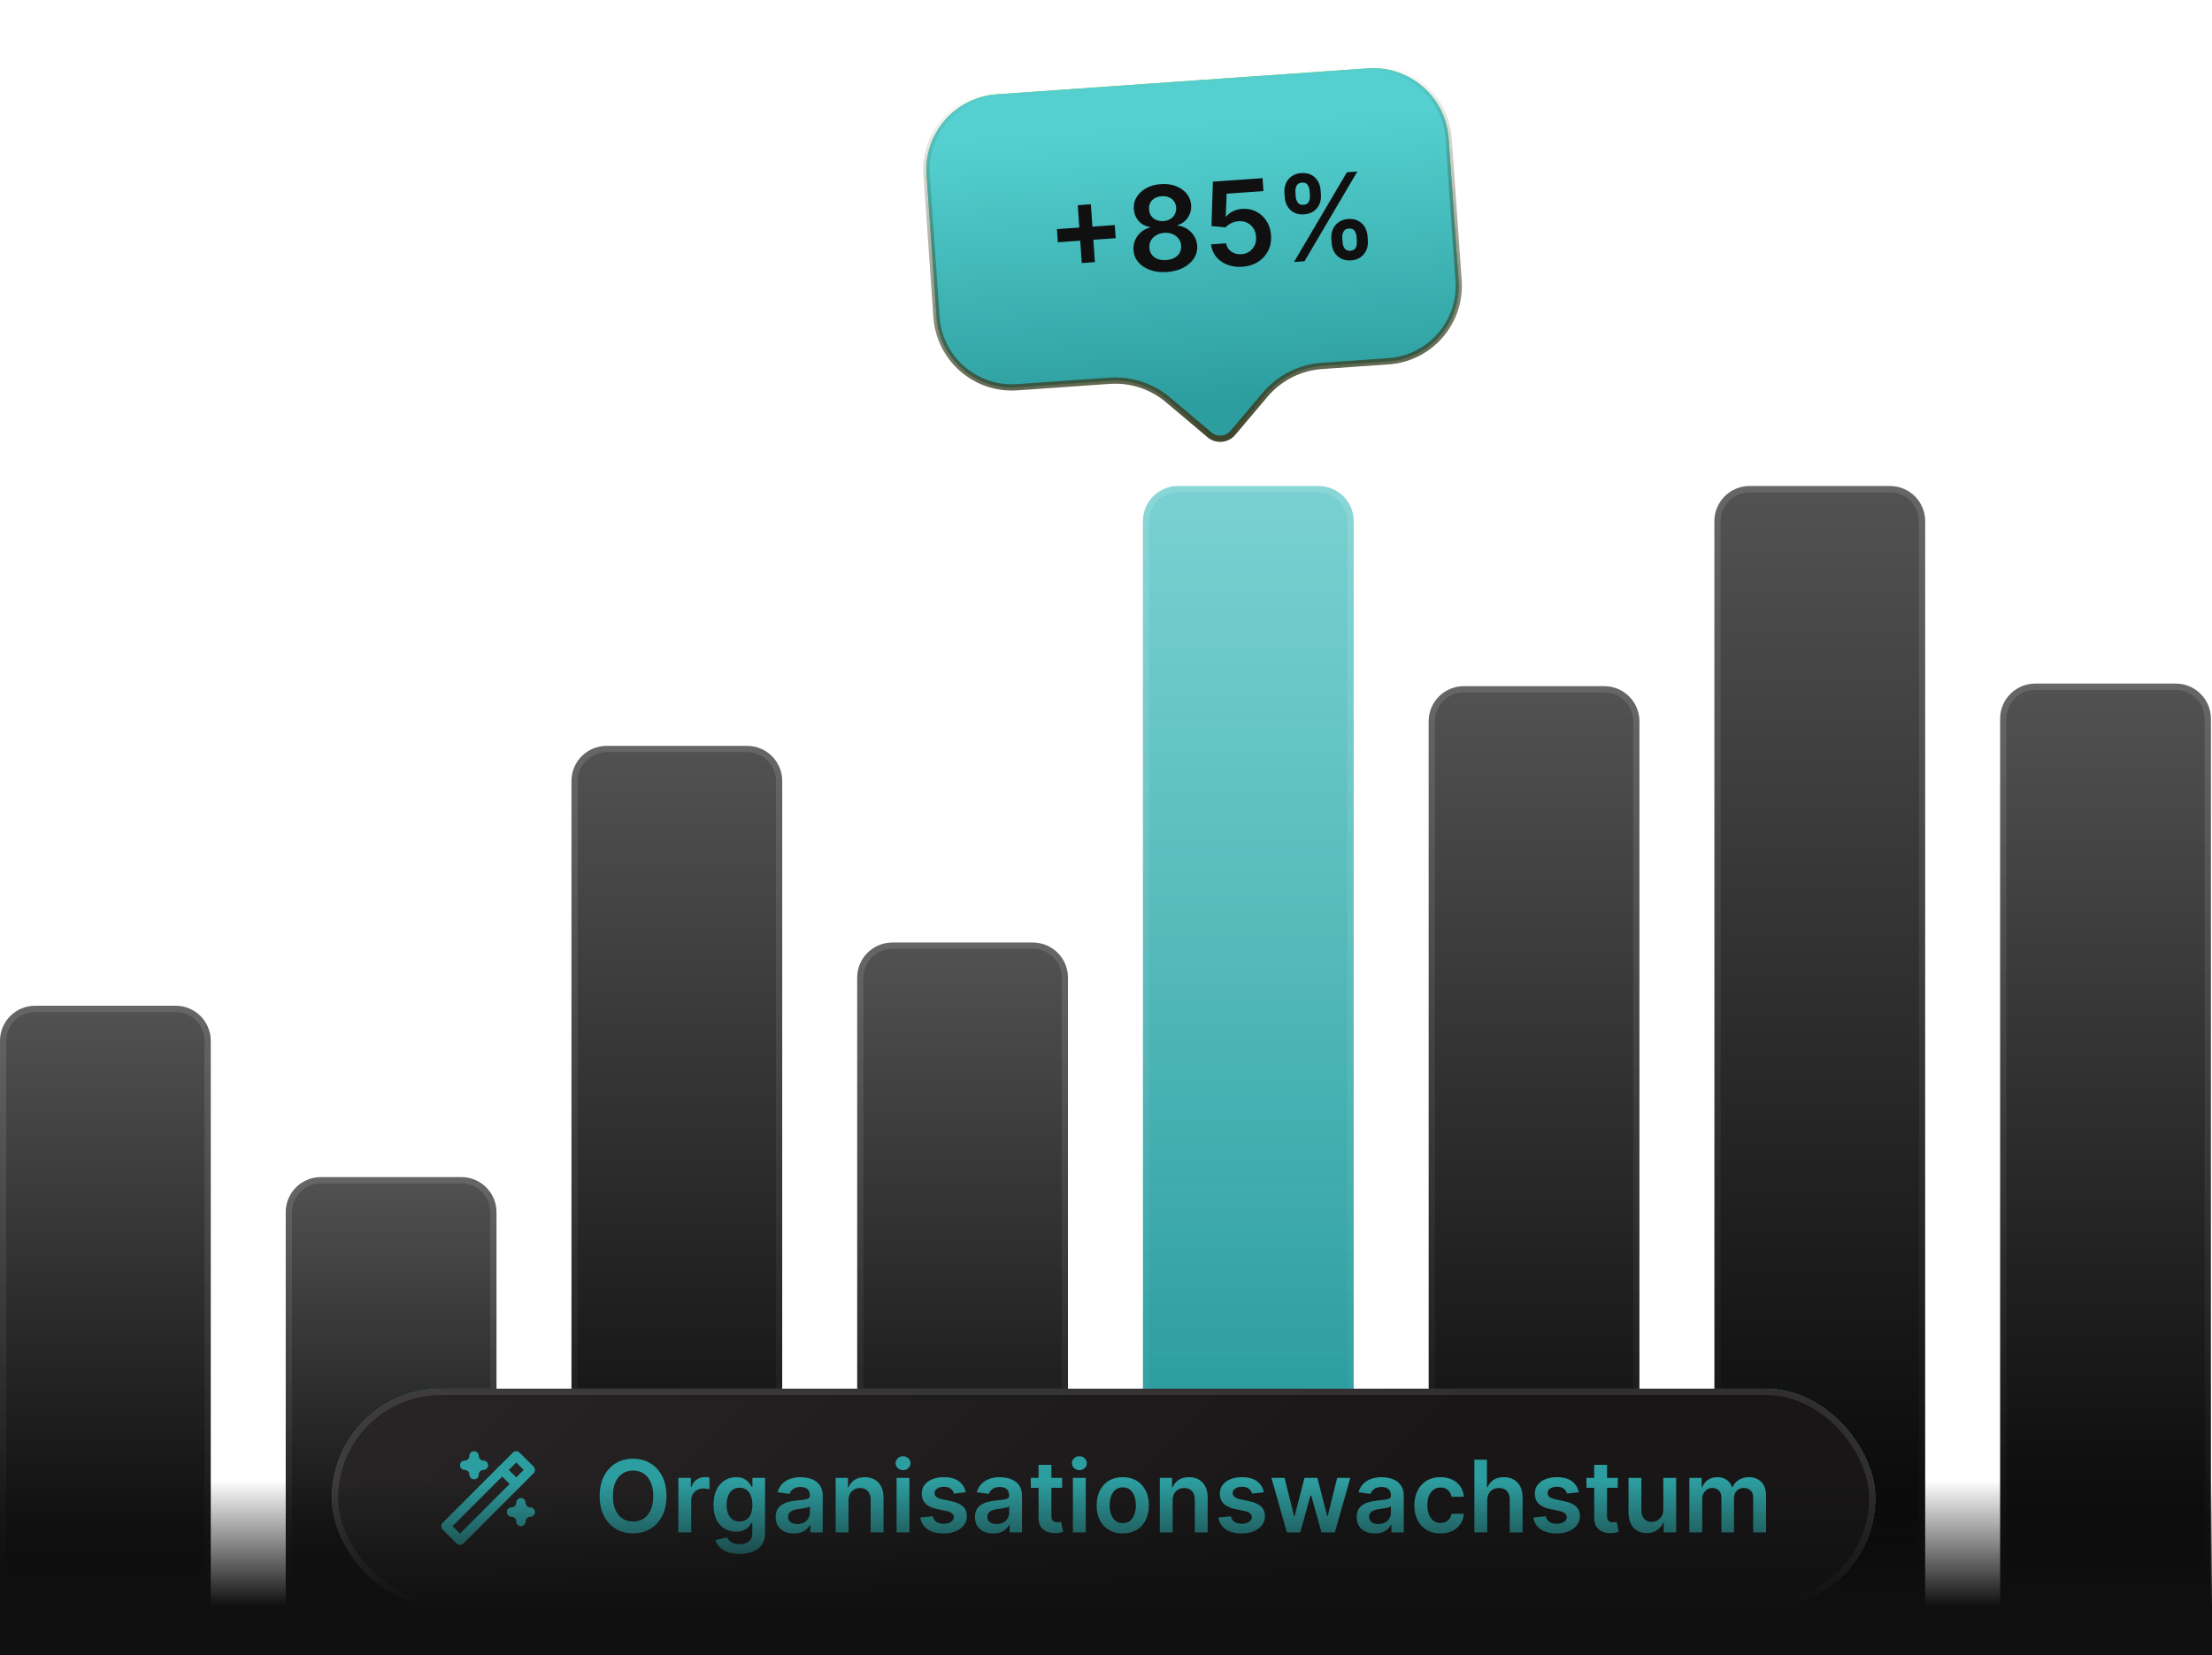 <svg width="354" height="265" viewBox="0 0 354 265" fill="none" xmlns="http://www.w3.org/2000/svg">
<path d="M0 166.62C0 163.515 2.517 160.999 5.621 160.999H28.107C31.211 160.999 33.728 163.515 33.728 166.62V264.43H0V166.62Z" fill="url(#paint0_linear_4486_5383)"/>
<path d="M5.621 161.499H28.106C30.935 161.499 33.227 163.791 33.227 166.62V263.93H0.5V166.62C0.5 163.791 2.793 161.499 5.621 161.499Z" stroke="url(#paint1_linear_4486_5383)" stroke-opacity="0.12"/>
<path d="M45.728 194.052C45.728 190.947 48.245 188.431 51.349 188.431H73.834C76.939 188.431 79.456 190.947 79.456 194.052V264.431H45.728V194.052Z" fill="url(#paint2_linear_4486_5383)"/>
<path d="M51.349 188.931H73.834C76.663 188.931 78.955 191.223 78.955 194.052V263.931H46.228V194.052C46.228 191.224 48.521 188.931 51.349 188.931Z" stroke="url(#paint3_linear_4486_5383)" stroke-opacity="0.12"/>
<path d="M91.456 125.022C91.456 121.918 93.972 119.401 97.077 119.401H119.562C122.667 119.401 125.183 121.918 125.183 125.022V264.43H91.456V125.022Z" fill="url(#paint4_linear_4486_5383)"/>
<path d="M97.077 119.901H119.562C122.39 119.901 124.683 122.194 124.683 125.022V263.93H91.956V125.022L91.962 124.758C92.1 122.053 94.337 119.901 97.077 119.901Z" stroke="url(#paint5_linear_4486_5383)" stroke-opacity="0.12"/>
<path d="M137.183 156.502C137.183 153.397 139.7 150.88 142.805 150.88H165.29C168.394 150.88 170.911 153.397 170.911 156.502V264.431H137.183V156.502Z" fill="url(#paint6_linear_4486_5383)"/>
<path d="M142.804 151.38H165.29C168.118 151.38 170.411 153.673 170.411 156.501V263.931H137.683V156.501C137.683 153.673 139.976 151.38 142.804 151.38Z" stroke="url(#paint7_linear_4486_5383)" stroke-opacity="0.12"/>
<path d="M182.911 83.424C182.911 80.32 185.428 77.803 188.532 77.803H211.018C214.122 77.803 216.639 80.32 216.639 83.424V264.43H182.911V83.424Z" fill="url(#paint8_linear_4486_5383)"/>
<path d="M188.532 78.303H211.018C213.846 78.303 216.139 80.596 216.139 83.424V263.93H183.411V83.424C183.411 80.596 185.704 78.303 188.532 78.303Z" stroke="url(#paint9_linear_4486_5383)" stroke-opacity="0.12"/>
<path d="M228.639 115.466C228.639 112.361 231.156 109.845 234.26 109.845H256.746C259.85 109.845 262.367 112.361 262.367 115.466V264.431H228.639V115.466Z" fill="url(#paint10_linear_4486_5383)"/>
<path d="M234.26 110.345H256.746C259.574 110.345 261.867 112.637 261.867 115.466V263.931H229.139V115.466C229.139 112.638 231.432 110.345 234.26 110.345Z" stroke="url(#paint11_linear_4486_5383)" stroke-opacity="0.12"/>
<path d="M274.367 83.424C274.367 80.32 276.884 77.803 279.988 77.803H302.473C305.578 77.803 308.095 80.32 308.095 83.424V264.43H274.367V83.424Z" fill="url(#paint12_linear_4486_5383)"/>
<path d="M279.988 78.303H302.473C305.302 78.303 307.594 80.596 307.594 83.424V263.93H274.867V83.424C274.867 80.596 277.16 78.303 279.988 78.303Z" stroke="url(#paint13_linear_4486_5383)" stroke-opacity="0.12"/>
<path d="M320.095 115.052C320.095 111.947 322.611 109.431 325.716 109.431H348.201C351.306 109.431 353.823 111.947 353.823 115.052V264.431H320.095V115.052Z" fill="url(#paint14_linear_4486_5383)"/>
<path d="M325.716 109.931H348.201C351.03 109.931 353.322 112.223 353.322 115.052V263.931H320.595V115.052C320.595 112.224 322.888 109.931 325.716 109.931Z" stroke="url(#paint15_linear_4486_5383)" stroke-opacity="0.12"/>
<rect x="53.117" y="222.307" width="247" height="35" rx="17.5" fill="#2D9EA0"/>
<rect x="53.117" y="222.307" width="247" height="35" rx="17.5" fill="url(#paint16_linear_4486_5383)"/>
<rect x="53.617" y="222.807" width="246" height="34" rx="17" stroke="#E2E8F0" stroke-opacity="0.12"/>
<g clip-path="url(#clip0_4486_5383)">
<path d="M73.617 246.557L84.867 235.307L82.617 233.057L71.367 244.307L73.617 246.557Z" stroke="#2D9EA0" stroke-width="1.5" stroke-linecap="round" stroke-linejoin="round"/>
<path d="M80.367 235.307L82.617 237.557" stroke="#2D9EA0" stroke-width="1.5" stroke-linecap="round" stroke-linejoin="round"/>
<path d="M75.867 233.057C75.867 233.455 76.025 233.836 76.306 234.118C76.587 234.399 76.969 234.557 77.367 234.557C76.969 234.557 76.587 234.715 76.306 234.996C76.025 235.278 75.867 235.659 75.867 236.057C75.867 235.659 75.708 235.278 75.427 234.996C75.146 234.715 74.764 234.557 74.367 234.557C74.764 234.557 75.146 234.399 75.427 234.118C75.708 233.836 75.867 233.455 75.867 233.057Z" stroke="#2D9EA0" stroke-width="1.5" stroke-linecap="round" stroke-linejoin="round"/>
<path d="M83.367 240.557C83.367 240.955 83.525 241.336 83.806 241.618C84.087 241.899 84.469 242.057 84.867 242.057C84.469 242.057 84.087 242.215 83.806 242.496C83.525 242.778 83.367 243.159 83.367 243.557C83.367 243.159 83.208 242.778 82.927 242.496C82.646 242.215 82.264 242.057 81.867 242.057C82.264 242.057 82.646 241.899 82.927 241.618C83.208 241.336 83.367 240.955 83.367 240.557Z" stroke="#2D9EA0" stroke-width="1.5" stroke-linecap="round" stroke-linejoin="round"/>
</g>
<path d="M106.662 239.489C106.662 240.743 106.427 241.817 105.957 242.711C105.491 243.601 104.855 244.283 104.048 244.756C103.245 245.229 102.334 245.466 101.315 245.466C100.296 245.466 99.383 245.229 98.577 244.756C97.774 244.279 97.137 243.595 96.668 242.705C96.202 241.811 95.969 240.739 95.969 239.489C95.969 238.235 96.202 237.163 96.668 236.273C97.137 235.379 97.774 234.695 98.577 234.222C99.383 233.748 100.296 233.512 101.315 233.512C102.334 233.512 103.245 233.748 104.048 234.222C104.855 234.695 105.491 235.379 105.957 236.273C106.427 237.163 106.662 238.235 106.662 239.489ZM104.543 239.489C104.543 238.606 104.404 237.862 104.128 237.256C103.855 236.646 103.476 236.186 102.991 235.875C102.507 235.561 101.948 235.404 101.315 235.404C100.683 235.404 100.124 235.561 99.639 235.875C99.154 236.186 98.774 236.646 98.497 237.256C98.224 237.862 98.088 238.606 98.088 239.489C98.088 240.372 98.224 241.118 98.497 241.728C98.774 242.334 99.154 242.794 99.639 243.108C100.124 243.419 100.683 243.574 101.315 243.574C101.948 243.574 102.507 243.419 102.991 243.108C103.476 242.794 103.855 242.334 104.128 241.728C104.404 241.118 104.543 240.372 104.543 239.489ZM108.564 245.307V236.58H110.558V238.034H110.649C110.808 237.531 111.081 237.142 111.467 236.87C111.857 236.593 112.303 236.455 112.803 236.455C112.916 236.455 113.043 236.461 113.183 236.472C113.327 236.479 113.446 236.493 113.541 236.512V238.404C113.454 238.373 113.316 238.347 113.126 238.324C112.941 238.298 112.761 238.284 112.587 238.284C112.212 238.284 111.875 238.366 111.575 238.529C111.28 238.688 111.047 238.909 110.876 239.193C110.706 239.478 110.621 239.805 110.621 240.176V245.307H108.564ZM118.344 248.762C117.605 248.762 116.971 248.661 116.44 248.461C115.91 248.264 115.484 247.998 115.162 247.665C114.84 247.332 114.616 246.962 114.491 246.557L116.344 246.108C116.427 246.279 116.548 246.447 116.707 246.614C116.866 246.784 117.08 246.925 117.349 247.034C117.622 247.148 117.965 247.205 118.378 247.205C118.961 247.205 119.444 247.063 119.827 246.779C120.209 246.498 120.401 246.036 120.401 245.392V243.739H120.298C120.192 243.951 120.037 244.169 119.832 244.392C119.632 244.616 119.365 244.803 119.031 244.955C118.702 245.106 118.287 245.182 117.787 245.182C117.116 245.182 116.509 245.025 115.963 244.711C115.421 244.392 114.99 243.919 114.668 243.29C114.349 242.658 114.19 241.866 114.19 240.915C114.19 239.957 114.349 239.148 114.668 238.489C114.99 237.826 115.423 237.324 115.969 236.983C116.514 236.639 117.122 236.466 117.793 236.466C118.304 236.466 118.724 236.553 119.054 236.728C119.387 236.898 119.652 237.104 119.849 237.347C120.046 237.586 120.196 237.811 120.298 238.023H120.412V236.58H122.44V245.449C122.44 246.195 122.262 246.813 121.906 247.301C121.55 247.79 121.063 248.156 120.446 248.398C119.829 248.64 119.128 248.762 118.344 248.762ZM118.361 243.568C118.796 243.568 119.168 243.462 119.474 243.25C119.781 243.038 120.014 242.733 120.173 242.336C120.332 241.938 120.412 241.461 120.412 240.904C120.412 240.354 120.332 239.873 120.173 239.461C120.018 239.048 119.787 238.728 119.48 238.5C119.177 238.269 118.804 238.154 118.361 238.154C117.902 238.154 117.52 238.273 117.213 238.512C116.906 238.75 116.675 239.078 116.52 239.495C116.365 239.908 116.287 240.377 116.287 240.904C116.287 241.438 116.365 241.906 116.52 242.307C116.679 242.705 116.912 243.015 117.219 243.239C117.529 243.459 117.91 243.568 118.361 243.568ZM127.06 245.483C126.507 245.483 126.009 245.385 125.565 245.188C125.126 244.987 124.777 244.692 124.52 244.301C124.266 243.911 124.139 243.43 124.139 242.858C124.139 242.366 124.23 241.959 124.412 241.637C124.594 241.315 124.842 241.057 125.156 240.864C125.471 240.671 125.825 240.525 126.219 240.426C126.616 240.324 127.027 240.25 127.452 240.205C127.963 240.152 128.378 240.104 128.696 240.063C129.014 240.017 129.245 239.949 129.389 239.858C129.537 239.764 129.611 239.618 129.611 239.421V239.387C129.611 238.959 129.484 238.627 129.23 238.392C128.976 238.158 128.611 238.04 128.134 238.04C127.63 238.04 127.23 238.15 126.935 238.37C126.643 238.589 126.446 238.849 126.344 239.148L124.423 238.875C124.575 238.345 124.825 237.902 125.173 237.546C125.522 237.186 125.948 236.917 126.452 236.739C126.955 236.557 127.512 236.466 128.122 236.466C128.543 236.466 128.961 236.515 129.378 236.614C129.794 236.712 130.175 236.875 130.52 237.103C130.865 237.326 131.141 237.631 131.349 238.017C131.562 238.404 131.668 238.887 131.668 239.466V245.307H129.69V244.108H129.622C129.497 244.351 129.321 244.578 129.094 244.79C128.87 244.998 128.588 245.167 128.247 245.296C127.91 245.421 127.514 245.483 127.06 245.483ZM127.594 243.972C128.007 243.972 128.365 243.89 128.668 243.728C128.971 243.561 129.204 243.341 129.366 243.068C129.533 242.796 129.616 242.498 129.616 242.176V241.148C129.552 241.201 129.442 241.25 129.287 241.296C129.135 241.341 128.965 241.381 128.776 241.415C128.586 241.449 128.399 241.479 128.213 241.506C128.027 241.533 127.866 241.555 127.73 241.574C127.423 241.616 127.149 241.684 126.906 241.779C126.664 241.873 126.473 242.006 126.332 242.176C126.192 242.343 126.122 242.559 126.122 242.824C126.122 243.203 126.26 243.489 126.537 243.682C126.813 243.875 127.166 243.972 127.594 243.972ZM135.793 240.193V245.307H133.736V236.58H135.702V238.063H135.804C136.005 237.574 136.325 237.186 136.764 236.898C137.207 236.61 137.755 236.466 138.406 236.466C139.009 236.466 139.533 236.595 139.98 236.853C140.431 237.11 140.779 237.483 141.026 237.972C141.276 238.461 141.399 239.053 141.395 239.75V245.307H139.338V240.068C139.338 239.485 139.187 239.029 138.884 238.699C138.584 238.37 138.169 238.205 137.639 238.205C137.279 238.205 136.959 238.284 136.679 238.443C136.402 238.599 136.185 238.824 136.026 239.12C135.87 239.415 135.793 239.773 135.793 240.193ZM143.486 245.307V236.58H145.543V245.307H143.486ZM144.52 235.341C144.194 235.341 143.914 235.233 143.679 235.017C143.444 234.798 143.327 234.534 143.327 234.228C143.327 233.917 143.444 233.654 143.679 233.438C143.914 233.218 144.194 233.108 144.52 233.108C144.849 233.108 145.13 233.218 145.361 233.438C145.596 233.654 145.713 233.917 145.713 234.228C145.713 234.534 145.596 234.798 145.361 235.017C145.13 235.233 144.849 235.341 144.52 235.341ZM154.555 238.887L152.68 239.091C152.627 238.902 152.535 238.724 152.402 238.557C152.273 238.39 152.099 238.256 151.879 238.154C151.66 238.051 151.391 238 151.072 238C150.644 238 150.285 238.093 149.993 238.279C149.705 238.464 149.563 238.705 149.567 239C149.563 239.254 149.656 239.461 149.845 239.62C150.038 239.779 150.357 239.909 150.8 240.012L152.288 240.33C153.114 240.508 153.728 240.79 154.129 241.176C154.535 241.563 154.739 242.068 154.743 242.693C154.739 243.243 154.578 243.728 154.26 244.148C153.946 244.565 153.508 244.89 152.947 245.125C152.387 245.36 151.743 245.478 151.016 245.478C149.947 245.478 149.088 245.254 148.436 244.807C147.785 244.356 147.396 243.729 147.271 242.926L149.277 242.733C149.368 243.127 149.561 243.425 149.857 243.625C150.152 243.826 150.536 243.926 151.01 243.926C151.499 243.926 151.891 243.826 152.186 243.625C152.485 243.425 152.635 243.176 152.635 242.881C152.635 242.631 152.538 242.425 152.345 242.262C152.156 242.099 151.86 241.974 151.459 241.887L149.97 241.574C149.133 241.4 148.514 241.106 148.112 240.693C147.711 240.277 147.512 239.75 147.516 239.114C147.512 238.576 147.658 238.11 147.953 237.716C148.252 237.318 148.667 237.012 149.197 236.796C149.732 236.576 150.347 236.466 151.044 236.466C152.067 236.466 152.872 236.684 153.459 237.12C154.05 237.555 154.415 238.144 154.555 238.887ZM158.95 245.483C158.397 245.483 157.899 245.385 157.456 245.188C157.017 244.987 156.668 244.692 156.41 244.301C156.157 243.911 156.03 243.43 156.03 242.858C156.03 242.366 156.121 241.959 156.303 241.637C156.484 241.315 156.732 241.057 157.047 240.864C157.361 240.671 157.715 240.525 158.109 240.426C158.507 240.324 158.918 240.25 159.342 240.205C159.854 240.152 160.268 240.104 160.587 240.063C160.905 240.017 161.136 239.949 161.28 239.858C161.428 239.764 161.501 239.618 161.501 239.421V239.387C161.501 238.959 161.375 238.627 161.121 238.392C160.867 238.158 160.501 238.04 160.024 238.04C159.52 238.04 159.121 238.15 158.825 238.37C158.534 238.589 158.337 238.849 158.234 239.148L156.314 238.875C156.465 238.345 156.715 237.902 157.064 237.546C157.412 237.186 157.839 236.917 158.342 236.739C158.846 236.557 159.403 236.466 160.013 236.466C160.433 236.466 160.852 236.515 161.268 236.614C161.685 236.712 162.066 236.875 162.41 237.103C162.755 237.326 163.032 237.631 163.24 238.017C163.452 238.404 163.558 238.887 163.558 239.466V245.307H161.581V244.108H161.513C161.388 244.351 161.212 244.578 160.984 244.79C160.761 244.998 160.479 245.167 160.138 245.296C159.801 245.421 159.405 245.483 158.95 245.483ZM159.484 243.972C159.897 243.972 160.255 243.89 160.558 243.728C160.861 243.561 161.094 243.341 161.257 243.068C161.424 242.796 161.507 242.498 161.507 242.176V241.148C161.443 241.201 161.333 241.25 161.178 241.296C161.026 241.341 160.856 241.381 160.666 241.415C160.477 241.449 160.289 241.479 160.104 241.506C159.918 241.533 159.757 241.555 159.621 241.574C159.314 241.616 159.039 241.684 158.797 241.779C158.554 241.873 158.363 242.006 158.223 242.176C158.083 242.343 158.013 242.559 158.013 242.824C158.013 243.203 158.151 243.489 158.428 243.682C158.704 243.875 159.056 243.972 159.484 243.972ZM169.984 236.58V238.171H164.967V236.58H169.984ZM166.206 234.489H168.263V242.682C168.263 242.959 168.304 243.171 168.388 243.318C168.475 243.462 168.589 243.561 168.729 243.614C168.869 243.667 169.024 243.693 169.195 243.693C169.323 243.693 169.441 243.684 169.547 243.665C169.657 243.646 169.74 243.629 169.797 243.614L170.143 245.222C170.034 245.26 169.876 245.301 169.672 245.347C169.471 245.392 169.225 245.419 168.933 245.426C168.418 245.442 167.954 245.364 167.541 245.193C167.128 245.019 166.801 244.75 166.558 244.387C166.32 244.023 166.202 243.568 166.206 243.023V234.489ZM171.705 245.307V236.58H173.761V245.307H171.705ZM172.739 235.341C172.413 235.341 172.133 235.233 171.898 235.017C171.663 234.798 171.545 234.534 171.545 234.228C171.545 233.917 171.663 233.654 171.898 233.438C172.133 233.218 172.413 233.108 172.739 233.108C173.068 233.108 173.348 233.218 173.58 233.438C173.814 233.654 173.932 233.917 173.932 234.228C173.932 234.534 173.814 234.798 173.58 235.017C173.348 235.233 173.068 235.341 172.739 235.341ZM179.683 245.478C178.831 245.478 178.092 245.29 177.467 244.915C176.842 244.54 176.357 244.015 176.013 243.341C175.672 242.667 175.501 241.879 175.501 240.978C175.501 240.076 175.672 239.286 176.013 238.608C176.357 237.93 176.842 237.404 177.467 237.029C178.092 236.654 178.831 236.466 179.683 236.466C180.535 236.466 181.274 236.654 181.899 237.029C182.524 237.404 183.007 237.93 183.348 238.608C183.693 239.286 183.865 240.076 183.865 240.978C183.865 241.879 183.693 242.667 183.348 243.341C183.007 244.015 182.524 244.54 181.899 244.915C181.274 245.29 180.535 245.478 179.683 245.478ZM179.695 243.83C180.157 243.83 180.543 243.703 180.854 243.449C181.164 243.192 181.395 242.847 181.547 242.415C181.702 241.983 181.78 241.502 181.78 240.972C181.78 240.438 181.702 239.955 181.547 239.523C181.395 239.087 181.164 238.741 180.854 238.483C180.543 238.226 180.157 238.097 179.695 238.097C179.221 238.097 178.827 238.226 178.513 238.483C178.202 238.741 177.969 239.087 177.814 239.523C177.662 239.955 177.587 240.438 177.587 240.972C177.587 241.502 177.662 241.983 177.814 242.415C177.969 242.847 178.202 243.192 178.513 243.449C178.827 243.703 179.221 243.83 179.695 243.83ZM187.668 240.193V245.307H185.611V236.58H187.577V238.063H187.679C187.88 237.574 188.2 237.186 188.639 236.898C189.082 236.61 189.63 236.466 190.281 236.466C190.884 236.466 191.408 236.595 191.855 236.853C192.306 237.11 192.654 237.483 192.901 237.972C193.151 238.461 193.274 239.053 193.27 239.75V245.307H191.213V240.068C191.213 239.485 191.062 239.029 190.759 238.699C190.459 238.37 190.044 238.205 189.514 238.205C189.154 238.205 188.834 238.284 188.554 238.443C188.277 238.599 188.06 238.824 187.901 239.12C187.745 239.415 187.668 239.773 187.668 240.193ZM202.259 238.887L200.384 239.091C200.33 238.902 200.238 238.724 200.105 238.557C199.976 238.39 199.802 238.256 199.582 238.154C199.363 238.051 199.094 238 198.776 238C198.348 238 197.988 238.093 197.696 238.279C197.408 238.464 197.266 238.705 197.27 239C197.266 239.254 197.359 239.461 197.548 239.62C197.741 239.779 198.06 239.909 198.503 240.012L199.991 240.33C200.817 240.508 201.431 240.79 201.832 241.176C202.238 241.563 202.442 242.068 202.446 242.693C202.442 243.243 202.281 243.728 201.963 244.148C201.649 244.565 201.211 244.89 200.651 245.125C200.09 245.36 199.446 245.478 198.719 245.478C197.651 245.478 196.791 245.254 196.139 244.807C195.488 244.356 195.099 243.729 194.974 242.926L196.98 242.733C197.071 243.127 197.264 243.425 197.56 243.625C197.855 243.826 198.24 243.926 198.713 243.926C199.202 243.926 199.594 243.826 199.889 243.625C200.188 243.425 200.338 243.176 200.338 242.881C200.338 242.631 200.241 242.425 200.048 242.262C199.859 242.099 199.563 241.974 199.162 241.887L197.673 241.574C196.836 241.4 196.217 241.106 195.815 240.693C195.414 240.277 195.215 239.75 195.219 239.114C195.215 238.576 195.361 238.11 195.656 237.716C195.955 237.318 196.37 237.012 196.901 236.796C197.435 236.576 198.05 236.466 198.747 236.466C199.77 236.466 200.575 236.684 201.162 237.12C201.753 237.555 202.118 238.144 202.259 238.887ZM205.943 245.307L203.477 236.58H205.574L207.108 242.716H207.187L208.756 236.58H210.83L212.398 242.682H212.483L213.994 236.58H216.097L213.625 245.307H211.483L209.847 239.409H209.727L208.091 245.307H205.943ZM220.044 245.483C219.491 245.483 218.993 245.385 218.55 245.188C218.11 244.987 217.762 244.692 217.504 244.301C217.25 243.911 217.124 243.43 217.124 242.858C217.124 242.366 217.214 241.959 217.396 241.637C217.578 241.315 217.826 241.057 218.141 240.864C218.455 240.671 218.809 240.525 219.203 240.426C219.601 240.324 220.012 240.25 220.436 240.205C220.947 240.152 221.362 240.104 221.68 240.063C221.999 240.017 222.23 239.949 222.374 239.858C222.521 239.764 222.595 239.618 222.595 239.421V239.387C222.595 238.959 222.468 238.627 222.214 238.392C221.961 238.158 221.595 238.04 221.118 238.04C220.614 238.04 220.214 238.15 219.919 238.37C219.627 238.589 219.43 238.849 219.328 239.148L217.408 238.875C217.559 238.345 217.809 237.902 218.158 237.546C218.506 237.186 218.932 236.917 219.436 236.739C219.94 236.557 220.497 236.466 221.107 236.466C221.527 236.466 221.946 236.515 222.362 236.614C222.779 236.712 223.16 236.875 223.504 237.103C223.849 237.326 224.125 237.631 224.334 238.017C224.546 238.404 224.652 238.887 224.652 239.466V245.307H222.675V244.108H222.607C222.482 244.351 222.305 244.578 222.078 244.79C221.855 244.998 221.572 245.167 221.232 245.296C220.894 245.421 220.499 245.483 220.044 245.483ZM220.578 243.972C220.991 243.972 221.349 243.89 221.652 243.728C221.955 243.561 222.188 243.341 222.351 243.068C222.517 242.796 222.601 242.498 222.601 242.176V241.148C222.536 241.201 222.427 241.25 222.271 241.296C222.12 241.341 221.949 241.381 221.76 241.415C221.571 241.449 221.383 241.479 221.197 241.506C221.012 241.533 220.851 241.555 220.714 241.574C220.408 241.616 220.133 241.684 219.891 241.779C219.648 241.873 219.457 242.006 219.317 242.176C219.177 242.343 219.107 242.559 219.107 242.824C219.107 243.203 219.245 243.489 219.521 243.682C219.798 243.875 220.15 243.972 220.578 243.972ZM230.527 245.478C229.656 245.478 228.908 245.286 228.283 244.904C227.661 244.521 227.182 243.993 226.845 243.318C226.512 242.64 226.345 241.86 226.345 240.978C226.345 240.091 226.516 239.309 226.857 238.631C227.197 237.949 227.678 237.419 228.3 237.04C228.925 236.658 229.663 236.466 230.516 236.466C231.224 236.466 231.851 236.597 232.396 236.858C232.946 237.116 233.383 237.481 233.709 237.955C234.035 238.425 234.22 238.974 234.266 239.603H232.3C232.22 239.182 232.031 238.832 231.732 238.551C231.436 238.267 231.04 238.125 230.544 238.125C230.124 238.125 229.754 238.239 229.436 238.466C229.118 238.69 228.87 239.012 228.692 239.432C228.517 239.853 228.43 240.356 228.43 240.943C228.43 241.538 228.517 242.05 228.692 242.478C228.866 242.902 229.11 243.229 229.425 243.461C229.743 243.688 230.116 243.801 230.544 243.801C230.847 243.801 231.118 243.745 231.357 243.631C231.599 243.514 231.802 243.345 231.964 243.125C232.127 242.906 232.239 242.639 232.3 242.324H234.266C234.216 242.942 234.035 243.489 233.72 243.966C233.406 244.44 232.978 244.811 232.436 245.08C231.894 245.345 231.258 245.478 230.527 245.478ZM238.011 240.193V245.307H235.955V233.671H237.966V238.063H238.068C238.273 237.57 238.589 237.182 239.017 236.898C239.449 236.61 239.998 236.466 240.665 236.466C241.271 236.466 241.799 236.593 242.25 236.847C242.701 237.101 243.049 237.472 243.295 237.961C243.545 238.449 243.67 239.046 243.67 239.75V245.307H241.614V240.068C241.614 239.481 241.462 239.025 241.159 238.699C240.86 238.37 240.439 238.205 239.898 238.205C239.534 238.205 239.208 238.284 238.92 238.443C238.636 238.599 238.413 238.824 238.25 239.12C238.091 239.415 238.011 239.773 238.011 240.193ZM252.665 238.887L250.79 239.091C250.737 238.902 250.644 238.724 250.511 238.557C250.383 238.39 250.208 238.256 249.989 238.154C249.769 238.051 249.5 238 249.182 238C248.754 238 248.394 238.093 248.102 238.279C247.814 238.464 247.672 238.705 247.676 239C247.672 239.254 247.765 239.461 247.955 239.62C248.148 239.779 248.466 239.909 248.909 240.012L250.398 240.33C251.223 240.508 251.837 240.79 252.239 241.176C252.644 241.563 252.848 242.068 252.852 242.693C252.848 243.243 252.687 243.728 252.369 244.148C252.055 244.565 251.617 244.89 251.057 245.125C250.496 245.36 249.852 245.478 249.125 245.478C248.057 245.478 247.197 245.254 246.545 244.807C245.894 244.356 245.506 243.729 245.381 242.926L247.386 242.733C247.477 243.127 247.67 243.425 247.966 243.625C248.261 243.826 248.646 243.926 249.119 243.926C249.608 243.926 250 243.826 250.295 243.625C250.595 243.425 250.744 243.176 250.744 242.881C250.744 242.631 250.648 242.425 250.455 242.262C250.265 242.099 249.97 241.974 249.568 241.887L248.08 241.574C247.242 241.4 246.623 241.106 246.222 240.693C245.82 240.277 245.621 239.75 245.625 239.114C245.621 238.576 245.767 238.11 246.062 237.716C246.362 237.318 246.776 237.012 247.307 236.796C247.841 236.576 248.456 236.466 249.153 236.466C250.176 236.466 250.981 236.684 251.568 237.12C252.159 237.555 252.525 238.144 252.665 238.887ZM258.906 236.58V238.171H253.889V236.58H258.906ZM255.128 234.489H257.185V242.682C257.185 242.959 257.226 243.171 257.31 243.318C257.397 243.462 257.51 243.561 257.651 243.614C257.791 243.667 257.946 243.693 258.116 243.693C258.245 243.693 258.363 243.684 258.469 243.665C258.579 243.646 258.662 243.629 258.719 243.614L259.065 245.222C258.955 245.26 258.798 245.301 258.594 245.347C258.393 245.392 258.147 245.419 257.855 245.426C257.34 245.442 256.876 245.364 256.463 245.193C256.05 245.019 255.723 244.75 255.48 244.387C255.241 244.023 255.124 243.568 255.128 243.023V234.489ZM266.189 241.637V236.58H268.246V245.307H266.251V243.756H266.16C265.964 244.245 265.64 244.644 265.189 244.955C264.742 245.265 264.191 245.421 263.535 245.421C262.964 245.421 262.458 245.294 262.018 245.04C261.583 244.783 261.242 244.409 260.996 243.921C260.75 243.428 260.626 242.834 260.626 242.137V236.58H262.683V241.818C262.683 242.372 262.835 242.811 263.138 243.137C263.441 243.462 263.839 243.625 264.331 243.625C264.634 243.625 264.928 243.551 265.212 243.404C265.496 243.256 265.729 243.036 265.91 242.745C266.096 242.449 266.189 242.08 266.189 241.637ZM270.361 245.307V236.58H272.327V238.063H272.429C272.611 237.563 272.912 237.173 273.332 236.892C273.753 236.608 274.255 236.466 274.838 236.466C275.429 236.466 275.927 236.61 276.332 236.898C276.741 237.182 277.029 237.57 277.196 238.063H277.287C277.48 237.578 277.806 237.192 278.264 236.904C278.726 236.612 279.274 236.466 279.906 236.466C280.709 236.466 281.365 236.72 281.872 237.228C282.38 237.735 282.634 238.476 282.634 239.449V245.307H280.571V239.767C280.571 239.226 280.427 238.83 280.139 238.58C279.851 238.326 279.499 238.199 279.082 238.199C278.586 238.199 278.198 238.354 277.918 238.665C277.641 238.972 277.503 239.372 277.503 239.864V245.307H275.486V239.682C275.486 239.231 275.349 238.872 275.077 238.603C274.808 238.334 274.455 238.199 274.02 238.199C273.724 238.199 273.455 238.275 273.213 238.426C272.971 238.574 272.777 238.784 272.634 239.057C272.49 239.326 272.418 239.64 272.418 240V245.307H270.361Z" fill="#2D9EA0"/>
<g filter="url(#filter0_d_4486_5383)">
<path d="M159.505 11.953L218.926 7.797C225.587 7.332 231.364 12.354 231.83 19.015L233.422 41.779C233.888 48.44 228.866 54.217 222.205 54.683L211.556 55.428C208.033 55.674 204.76 57.334 202.478 60.029L197.296 66.152C196.352 67.266 194.684 67.406 193.567 66.464L186.925 60.858C184.322 58.662 180.966 57.567 177.569 57.804L162.784 58.838C156.123 59.304 150.346 54.282 149.88 47.621L148.288 24.856C147.823 18.196 152.845 12.418 159.505 11.953Z" fill="url(#paint17_linear_4486_5383)"/>
<path d="M159.505 11.953L218.926 7.797C225.587 7.332 231.364 12.354 231.83 19.015L233.422 41.779C233.888 48.44 228.866 54.217 222.205 54.683L211.556 55.428C208.033 55.674 204.76 57.334 202.478 60.029L197.296 66.152C196.352 67.266 194.684 67.406 193.567 66.464L186.925 60.858C184.322 58.662 180.966 57.567 177.569 57.804L162.784 58.838C156.123 59.304 150.346 54.282 149.88 47.621L148.288 24.856C147.823 18.196 152.845 12.418 159.505 11.953Z" fill="url(#paint18_linear_4486_5383)"/>
<path d="M159.505 11.953L218.926 7.797C225.587 7.332 231.364 12.354 231.83 19.015L233.422 41.779C233.888 48.44 228.866 54.217 222.205 54.683L211.556 55.428C208.033 55.674 204.76 57.334 202.478 60.029L197.296 66.152C196.352 67.266 194.684 67.406 193.567 66.464L186.925 60.858C184.322 58.662 180.966 57.567 177.569 57.804L162.784 58.838C156.123 59.304 150.346 54.282 149.88 47.621L148.288 24.856C147.823 18.196 152.845 12.418 159.505 11.953Z" stroke="url(#paint19_linear_4486_5383)"/>
<path d="M173.124 38.959L172.477 29.7L174.578 29.553L175.225 38.812L173.124 38.959ZM169.295 35.63L169.148 33.529L178.407 32.882L178.554 34.983L169.295 35.63ZM186.77 40.398C185.775 40.468 184.88 40.362 184.085 40.081C183.295 39.801 182.661 39.386 182.183 38.836C181.71 38.282 181.449 37.635 181.402 36.894C181.357 36.319 181.445 35.782 181.666 35.283C181.886 34.783 182.202 34.358 182.612 34.006C183.026 33.65 183.498 33.409 184.027 33.282L184.02 33.188C183.305 33.082 182.709 32.763 182.232 32.231C181.76 31.695 181.5 31.057 181.453 30.316C181.399 29.611 181.551 28.969 181.91 28.388C182.268 27.807 182.782 27.334 183.451 26.969C184.12 26.6 184.898 26.384 185.785 26.322C186.664 26.261 187.458 26.366 188.167 26.64C188.881 26.908 189.455 27.305 189.891 27.83C190.331 28.355 190.576 28.97 190.625 29.674C190.677 30.415 190.502 31.084 190.1 31.681C189.702 32.273 189.163 32.672 188.482 32.877L188.489 32.97C189.03 33.022 189.527 33.196 189.978 33.491C190.433 33.782 190.804 34.16 191.092 34.623C191.384 35.087 191.551 35.606 191.591 36.182C191.643 36.922 191.47 37.6 191.074 38.215C190.678 38.825 190.108 39.324 189.364 39.712C188.625 40.1 187.76 40.329 186.77 40.398ZM186.636 38.485C187.149 38.449 187.589 38.331 187.956 38.13C188.322 37.925 188.599 37.655 188.786 37.319C188.974 36.983 189.055 36.606 189.03 36.186C188.995 35.749 188.854 35.371 188.608 35.053C188.365 34.729 188.046 34.485 187.649 34.32C187.256 34.154 186.817 34.089 186.331 34.123C185.84 34.157 185.41 34.283 185.04 34.502C184.67 34.721 184.385 35.007 184.186 35.362C183.99 35.712 183.91 36.105 183.945 36.542C183.97 36.961 184.099 37.324 184.331 37.631C184.563 37.933 184.874 38.16 185.266 38.312C185.662 38.463 186.119 38.521 186.636 38.485ZM186.199 32.243C186.619 32.214 186.983 32.103 187.292 31.911C187.606 31.719 187.846 31.464 188.012 31.148C188.178 30.832 188.25 30.475 188.226 30.078C188.194 29.685 188.077 29.349 187.873 29.067C187.669 28.781 187.399 28.569 187.062 28.431C186.725 28.289 186.345 28.233 185.921 28.262C185.488 28.293 185.113 28.402 184.794 28.59C184.48 28.773 184.242 29.02 184.08 29.332C183.922 29.639 183.859 29.988 183.891 30.381C183.914 30.778 184.028 31.122 184.232 31.412C184.44 31.698 184.713 31.916 185.051 32.068C185.393 32.214 185.776 32.272 186.199 32.243ZM198.824 39.555C197.932 39.617 197.121 39.506 196.393 39.221C195.665 38.931 195.073 38.507 194.617 37.947C194.165 37.387 193.9 36.728 193.82 35.972L196.228 35.804C196.312 36.363 196.588 36.805 197.054 37.131C197.52 37.452 198.063 37.592 198.683 37.548C199.169 37.514 199.594 37.372 199.958 37.123C200.321 36.873 200.598 36.542 200.789 36.13C200.98 35.718 201.055 35.258 201.015 34.75C200.984 34.232 200.842 33.78 200.591 33.395C200.34 33.009 200.013 32.716 199.609 32.515C199.204 32.31 198.75 32.226 198.246 32.261C197.836 32.285 197.437 32.389 197.051 32.573C196.665 32.757 196.365 32.984 196.151 33.255L193.884 33.043L194.106 25.928L202.054 25.373L202.199 27.447L196.305 27.859L196.164 31.519L196.244 31.514C196.478 31.197 196.819 30.924 197.27 30.696C197.719 30.462 198.221 30.327 198.774 30.288C199.603 30.23 200.357 30.374 201.036 30.721C201.714 31.064 202.265 31.563 202.687 32.219C203.109 32.876 203.351 33.643 203.413 34.522C203.476 35.427 203.323 36.249 202.953 36.987C202.588 37.721 202.049 38.317 201.337 38.774C200.629 39.227 199.791 39.487 198.824 39.555ZM213.115 35.786L213.064 35.063C213.027 34.533 213.105 34.037 213.296 33.575C213.493 33.113 213.798 32.731 214.211 32.429C214.625 32.126 215.139 31.954 215.755 31.911C216.388 31.866 216.928 31.965 217.376 32.207C217.822 32.445 218.171 32.779 218.42 33.21C218.675 33.64 218.82 34.123 218.858 34.658L218.908 35.381C218.946 35.912 218.868 36.408 218.676 36.869C218.485 37.331 218.182 37.713 217.768 38.015C217.359 38.317 216.842 38.49 216.218 38.534C215.594 38.577 215.055 38.478 214.604 38.236C214.152 37.995 213.799 37.659 213.545 37.228C213.295 36.797 213.152 36.317 213.115 35.786ZM214.81 34.941L214.861 35.664C214.886 36.016 214.993 36.334 215.183 36.616C215.373 36.899 215.682 37.025 216.11 36.995C216.543 36.965 216.829 36.799 216.97 36.498C217.114 36.192 217.174 35.861 217.149 35.504L217.098 34.781C217.073 34.425 216.973 34.104 216.796 33.821C216.619 33.533 216.307 33.405 215.861 33.436C215.442 33.465 215.156 33.635 215.003 33.946C214.85 34.253 214.785 34.585 214.81 34.941ZM205.602 28.432L205.552 27.71C205.514 27.174 205.594 26.676 205.79 26.214C205.986 25.752 206.291 25.372 206.705 25.074C207.119 24.772 207.633 24.599 208.249 24.556C208.878 24.512 209.416 24.611 209.863 24.854C210.314 25.091 210.665 25.425 210.915 25.856C211.164 26.286 211.308 26.769 211.345 27.305L211.396 28.027C211.433 28.562 211.356 29.061 211.164 29.522C210.977 29.979 210.676 30.357 210.262 30.654C209.848 30.952 209.331 31.123 208.711 31.166C208.082 31.21 207.542 31.113 207.091 30.876C206.644 30.638 206.293 30.304 206.039 29.874C205.785 29.444 205.639 28.963 205.602 28.432ZM207.311 27.587L207.362 28.309C207.387 28.666 207.492 28.986 207.677 29.269C207.867 29.547 208.176 29.671 208.604 29.641C209.033 29.611 209.317 29.445 209.457 29.144C209.601 28.838 209.661 28.507 209.636 28.15L209.586 27.428C209.561 27.071 209.46 26.751 209.283 26.467C209.106 26.179 208.797 26.051 208.355 26.082C207.932 26.111 207.646 26.282 207.497 26.592C207.348 26.903 207.286 27.234 207.311 27.587ZM207.093 38.789L215.554 24.429L217.227 24.312L208.765 38.672L207.093 38.789Z" fill="#101010"/>
</g>
<rect width="354" height="28" transform="translate(0 237)" fill="url(#paint20_linear_4486_5383)"/>
<defs>
<filter id="filter0_d_4486_5383" x="137.469" y="-0.295" width="112.795" height="80.474" filterUnits="userSpaceOnUse" color-interpolation-filters="sRGB">
<feFlood flood-opacity="0" result="BackgroundImageFix"/>
<feColorMatrix in="SourceAlpha" type="matrix" values="0 0 0 0 0 0 0 0 0 0 0 0 0 0 0 0 0 0 127 0" result="hardAlpha"/>
<feOffset dy="3.148"/>
<feGaussianBlur stdDeviation="4.721"/>
<feComposite in2="hardAlpha" operator="out"/>
<feColorMatrix type="matrix" values="0 0 0 0 0.063 0 0 0 0 0.063 0 0 0 0 0.063 0 0 0 0.08 0"/>
<feBlend mode="normal" in2="BackgroundImageFix" result="effect1_dropShadow_4486_5383"/>
<feBlend mode="normal" in="SourceGraphic" in2="effect1_dropShadow_4486_5383" result="shape"/>
</filter>
<linearGradient id="paint0_linear_4486_5383" x1="16.864" y1="160.999" x2="16.864" y2="264.43" gradientUnits="userSpaceOnUse">
<stop stop-color="#525252"/>
<stop offset="1"/>
</linearGradient>
<linearGradient id="paint1_linear_4486_5383" x1="16.864" y1="160.999" x2="16.864" y2="264.43" gradientUnits="userSpaceOnUse">
<stop stop-color="white"/>
<stop offset="1" stop-color="white" stop-opacity="0"/>
</linearGradient>
<linearGradient id="paint2_linear_4486_5383" x1="62.592" y1="188.431" x2="62.592" y2="264.431" gradientUnits="userSpaceOnUse">
<stop stop-color="#525252"/>
<stop offset="1"/>
</linearGradient>
<linearGradient id="paint3_linear_4486_5383" x1="62.592" y1="188.431" x2="62.592" y2="264.431" gradientUnits="userSpaceOnUse">
<stop stop-color="white"/>
<stop offset="1" stop-color="white" stop-opacity="0"/>
</linearGradient>
<linearGradient id="paint4_linear_4486_5383" x1="108.319" y1="119.401" x2="108.319" y2="264.43" gradientUnits="userSpaceOnUse">
<stop stop-color="#525252"/>
<stop offset="1"/>
</linearGradient>
<linearGradient id="paint5_linear_4486_5383" x1="108.319" y1="119.401" x2="108.319" y2="264.43" gradientUnits="userSpaceOnUse">
<stop stop-color="white"/>
<stop offset="1" stop-color="white" stop-opacity="0"/>
</linearGradient>
<linearGradient id="paint6_linear_4486_5383" x1="154.047" y1="150.88" x2="154.047" y2="264.431" gradientUnits="userSpaceOnUse">
<stop stop-color="#525252"/>
<stop offset="1"/>
</linearGradient>
<linearGradient id="paint7_linear_4486_5383" x1="154.047" y1="150.88" x2="154.047" y2="264.431" gradientUnits="userSpaceOnUse">
<stop stop-color="white"/>
<stop offset="1" stop-color="white" stop-opacity="0"/>
</linearGradient>
<linearGradient id="paint8_linear_4486_5383" x1="199.775" y1="-22.5" x2="199.775" y2="222.5" gradientUnits="userSpaceOnUse">
<stop offset="0.125" stop-color="#55D0D0" stop-opacity="0.6"/>
<stop offset="1" stop-color="#2D9EA0"/>
</linearGradient>
<linearGradient id="paint9_linear_4486_5383" x1="199.775" y1="77.803" x2="199.775" y2="264.43" gradientUnits="userSpaceOnUse">
<stop stop-color="white"/>
<stop offset="1" stop-color="white" stop-opacity="0"/>
</linearGradient>
<linearGradient id="paint10_linear_4486_5383" x1="245.503" y1="109.845" x2="245.503" y2="264.431" gradientUnits="userSpaceOnUse">
<stop stop-color="#525252"/>
<stop offset="1"/>
</linearGradient>
<linearGradient id="paint11_linear_4486_5383" x1="245.503" y1="109.845" x2="245.503" y2="264.431" gradientUnits="userSpaceOnUse">
<stop stop-color="white"/>
<stop offset="1" stop-color="white" stop-opacity="0"/>
</linearGradient>
<linearGradient id="paint12_linear_4486_5383" x1="291.231" y1="77.803" x2="291.231" y2="264.43" gradientUnits="userSpaceOnUse">
<stop stop-color="#525252"/>
<stop offset="1"/>
</linearGradient>
<linearGradient id="paint13_linear_4486_5383" x1="291.231" y1="77.803" x2="291.231" y2="264.43" gradientUnits="userSpaceOnUse">
<stop stop-color="white"/>
<stop offset="1" stop-color="white" stop-opacity="0"/>
</linearGradient>
<linearGradient id="paint14_linear_4486_5383" x1="336.959" y1="109.431" x2="336.959" y2="264.431" gradientUnits="userSpaceOnUse">
<stop stop-color="#525252"/>
<stop offset="1"/>
</linearGradient>
<linearGradient id="paint15_linear_4486_5383" x1="336.959" y1="109.431" x2="336.959" y2="264.431" gradientUnits="userSpaceOnUse">
<stop stop-color="white"/>
<stop offset="1" stop-color="white" stop-opacity="0"/>
</linearGradient>
<linearGradient id="paint16_linear_4486_5383" x1="47.434" y1="227.891" x2="186.277" y2="369.177" gradientUnits="userSpaceOnUse">
<stop stop-color="#272525"/>
<stop offset="0.659" stop-color="#181616"/>
</linearGradient>
<linearGradient id="paint17_linear_4486_5383" x1="189.181" y1="9.376" x2="192.53" y2="57.259" gradientUnits="userSpaceOnUse">
<stop stop-color="#85B832"/>
<stop offset="1" stop-color="#A3E635"/>
</linearGradient>
<linearGradient id="paint18_linear_4486_5383" x1="189.181" y1="9.376" x2="193.353" y2="69.034" gradientUnits="userSpaceOnUse">
<stop offset="0.125" stop-color="#55D0D0"/>
<stop offset="0.861" stop-color="#2D9EA0"/>
</linearGradient>
<linearGradient id="paint19_linear_4486_5383" x1="189.181" y1="9.376" x2="193.353" y2="69.034" gradientUnits="userSpaceOnUse">
<stop stop-color="#3A4126" stop-opacity="0"/>
<stop offset="1" stop-color="#3A4126"/>
</linearGradient>
<linearGradient id="paint20_linear_4486_5383" x1="177" y1="0" x2="177" y2="28" gradientUnits="userSpaceOnUse">
<stop stop-color="#101010" stop-opacity="0"/>
<stop offset="0.716" stop-color="#101010"/>
</linearGradient>
<clipPath id="clip0_4486_5383">
<rect width="18" height="18" fill="white" transform="translate(69.117 230.807)"/>
</clipPath>
</defs>
</svg>

